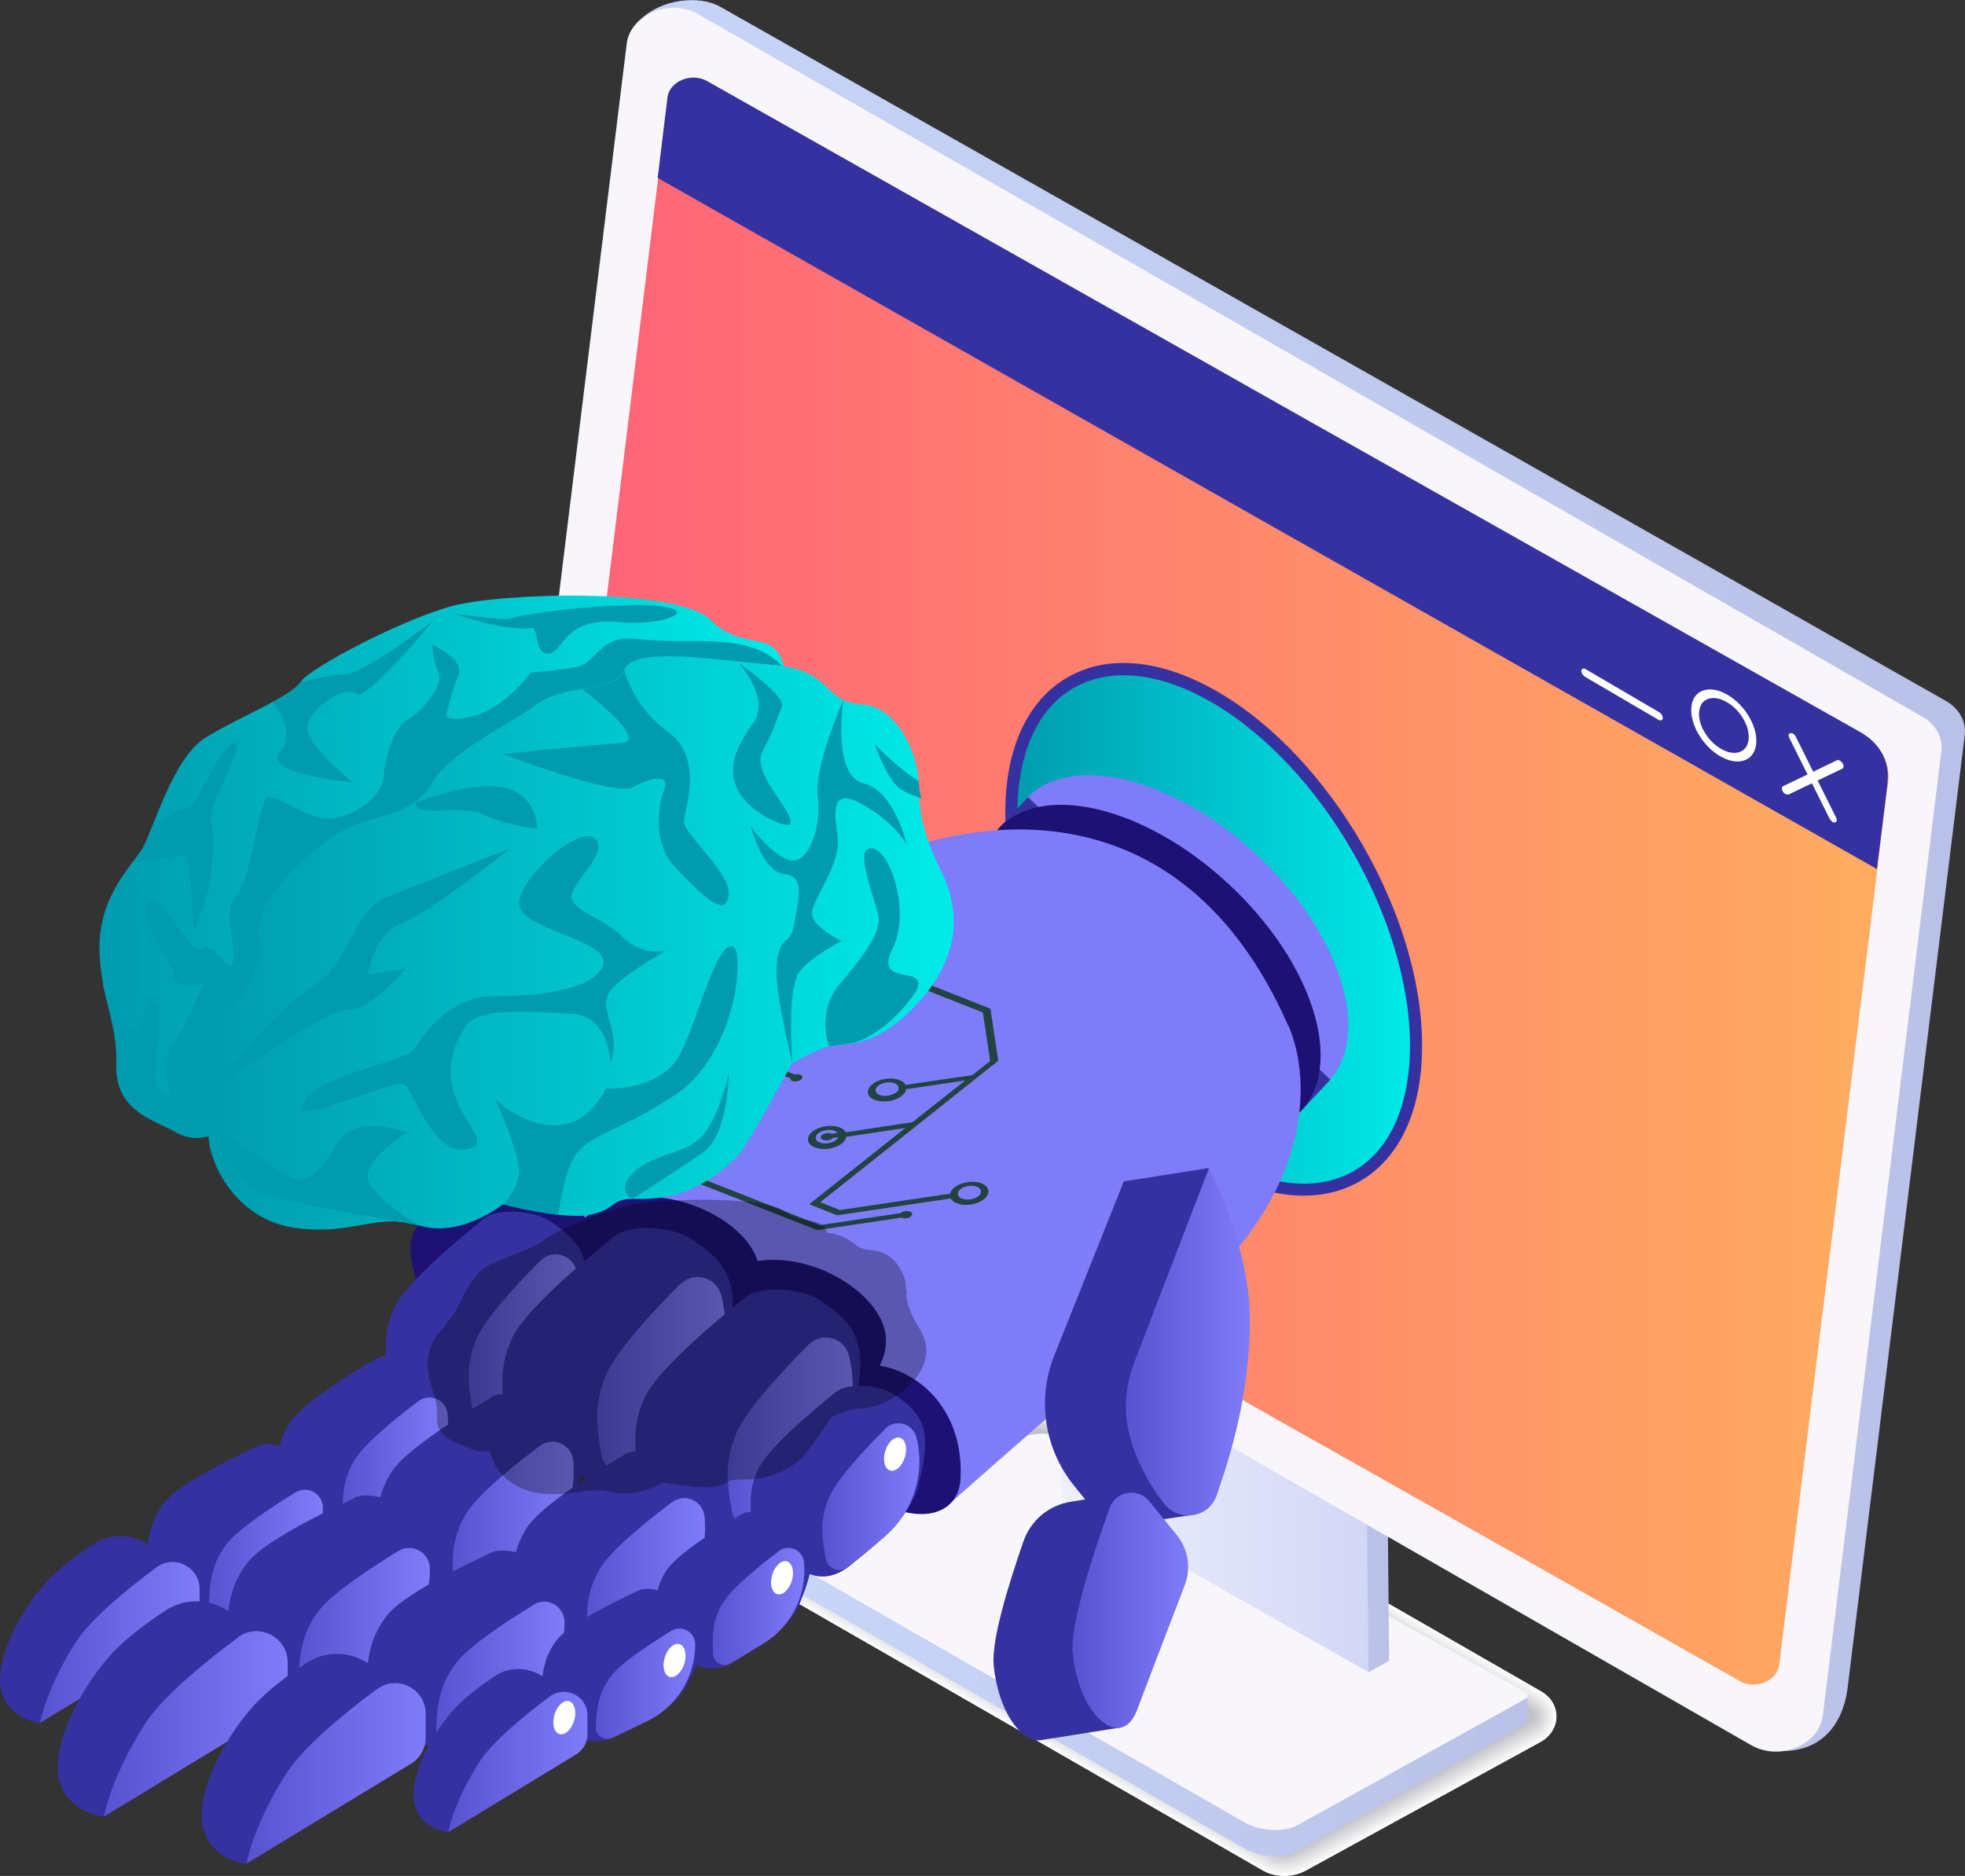 <?xml version="1.0" encoding="UTF-8"?>
<svg xmlns="http://www.w3.org/2000/svg" xmlns:xlink="http://www.w3.org/1999/xlink" viewBox="0 0 78.07 74.54">
  <rect x="0" y="0" width="78.07" height="74.54" fill="#333333" stroke="none"/>
  <defs>
    <style>
      .cls-1 {
        fill: #d1d1d5;
      }

      .cls-1, .cls-2, .cls-3, .cls-4, .cls-5, .cls-6, .cls-7, .cls-8, .cls-9, .cls-10, .cls-11, .cls-12, .cls-13, .cls-14, .cls-15, .cls-16, .cls-17, .cls-18, .cls-19, .cls-20, .cls-21, .cls-22, .cls-23, .cls-24, .cls-25, .cls-26, .cls-27, .cls-28, .cls-29, .cls-30, .cls-31, .cls-32, .cls-33, .cls-34, .cls-35, .cls-36, .cls-37, .cls-38, .cls-39, .cls-40, .cls-41, .cls-42, .cls-43, .cls-44, .cls-45, .cls-46, .cls-47, .cls-48, .cls-49, .cls-50, .cls-51, .cls-52, .cls-53, .cls-54, .cls-55, .cls-56, .cls-57, .cls-58, .cls-59, .cls-60, .cls-61, .cls-62, .cls-63, .cls-64, .cls-65, .cls-66, .cls-67, .cls-68, .cls-69, .cls-70, .cls-71, .cls-72, .cls-73, .cls-74, .cls-75, .cls-76, .cls-77, .cls-78, .cls-79, .cls-80, .cls-81, .cls-82, .cls-83, .cls-84, .cls-85, .cls-86, .cls-87, .cls-88, .cls-89, .cls-90, .cls-91, .cls-92, .cls-93, .cls-94, .cls-95, .cls-96, .cls-97 {
        stroke-width: 0px;
      }

      .cls-2 {
        fill: #dbdbde;
      }

      .cls-3 {
        fill: #dfdfe2;
      }

      .cls-4 {
        fill: #e7e8ea;
      }

      .cls-5 {
        fill: #f7f7f8;
      }

      .cls-6 {
        fill: #d0d1d4;
      }

      .cls-7 {
        fill: url(#_Áåçûìÿííûé_ãðàäèåíò_15-15);
      }

      .cls-8 {
        fill: url(#_Áåçûìÿííûé_ãðàäèåíò_15-17);
      }

      .cls-9 {
        fill: #c6c7cb;
      }

      .cls-10 {
        fill: url(#_Áåçûìÿííûé_ãðàäèåíò_15-10);
      }

      .cls-11 {
        fill: #cecfd3;
      }

      .cls-12 {
        fill: #000;
      }

      .cls-13 {
        fill: #7f7cf9;
      }

      .cls-14 {
        fill: #c7c8cc;
      }

      .cls-15 {
        fill: #fcfcfc;
      }

      .cls-16 {
        fill: #f4f4f5;
      }

      .cls-17 {
        fill: url(#_Áåçûìÿííûé_ãðàäèåíò_42);
      }

      .cls-18 {
        fill: #fafafb;
      }

      .cls-19 {
        fill: #e8e9eb;
      }

      .cls-20 {
        fill: #eeeff0;
      }

      .cls-21 {
        fill: #dedee1;
      }

      .cls-22 {
        fill: #e5e6e8;
      }

      .cls-23 {
        fill: #d4d4d8;
      }

      .cls-24 {
        fill: url(#_Áåçûìÿííûé_ãðàäèåíò_37);
      }

      .cls-25 {
        fill: #214342;
      }

      .cls-26 {
        fill: #c2c3c8;
      }

      .cls-98 {
        isolation: isolate;
      }

      .cls-27 {
        fill: #e0e0e3;
      }

      .cls-28 {
        fill: url(#_Áåçûìÿííûé_ãðàäèåíò_15-2);
      }

      .cls-29 {
        fill: #f1f1f3;
      }

      .cls-30 {
        fill: #f6f6f7;
      }

      .cls-31 {
        fill: url(#_Áåçûìÿííûé_ãðàäèåíò_15-6);
      }

      .cls-32 {
        fill: #c1c2c7;
      }

      .cls-33 {
        fill: url(#_Áåçûìÿííûé_ãðàäèåíò_15-14);
      }

      .cls-34 {
        fill: url(#_Áåçûìÿííûé_ãðàäèåíò_31-2);
      }

      .cls-35 {
        fill: #e1e2e4;
      }

      .cls-36 {
        fill: #f8f6fb;
      }

      .cls-37 {
        fill: #c8c9cd;
      }

      .cls-38 {
        fill: #e3e4e6;
      }

      .cls-39 {
        fill: #fbfbfb;
      }

      .cls-40 {
        fill: #e9eaeb;
      }

      .cls-41 {
        fill: url(#_Áåçûìÿííûé_ãðàäèåíò_15-5);
      }

      .cls-42 {
        fill: #f8f8f9;
      }

      .cls-43 {
        fill: url(#_Áåçûìÿííûé_ãðàäèåíò_15);
      }

      .cls-44 {
        fill: #cacbcf;
      }

      .cls-45 {
        fill: url(#_Áåçûìÿííûé_ãðàäèåíò_15-13);
      }

      .cls-46 {
        fill: #eaebec;
      }

      .cls-47 {
        fill: #d3d3d7;
      }

      .cls-48 {
        fill: #fdfdfd;
      }

      .cls-49 {
        fill: #dddde0;
      }

      .cls-50 {
        fill: #ebeced;
      }

      .cls-51 {
        fill: #f5f5f6;
      }

      .cls-99 {
        opacity: .3;
      }

      .cls-52 {
        fill: #cfd0d3;
      }

      .cls-53 {
        fill: #c5c6cb;
      }

      .cls-54 {
        fill: url(#_Áåçûìÿííûé_ãðàäèåíò_15-16);
      }

      .cls-55 {
        fill: #3531a1;
      }

      .cls-56 {
        fill: #c3c4c9;
      }

      .cls-57 {
        fill: url(#_Áåçûìÿííûé_ãðàäèåíò_15-18);
      }

      .cls-58 {
        fill: url(#_Áåçûìÿííûé_ãðàäèåíò_20);
      }

      .cls-59 {
        fill: #cdced2;
      }

      .cls-60 {
        fill: #c4c5ca;
      }

      .cls-61 {
        fill: url(#_Áåçûìÿííûé_ãðàäèåíò_15-12);
      }

      .cls-62 {
        fill: url(#_Áåçûìÿííûé_ãðàäèåíò_15-9);
      }

      .cls-63 {
        fill: #d8d8db;
      }

      .cls-64 {
        fill: #cbccd0;
      }

      .cls-65 {
        fill: #e2e3e5;
      }

      .cls-66 {
        fill: #e4e5e7;
      }

      .cls-67 {
        fill: url(#_Áåçûìÿííûé_ãðàäèåíò_31-3);
      }

      .cls-68 {
        fill: #d9d9dc;
      }

      .cls-69 {
        fill: #dadadd;
      }

      .cls-70 {
        fill: #d2d2d6;
      }

      .cls-71 {
        fill: url(#_Áåçûìÿííûé_ãðàäèåíò_15-8);
      }

      .cls-72 {
        fill: url(#_Áåçûìÿííûé_ãðàäèåíò_15-7);
      }

      .cls-73 {
        fill: #cccdd1;
      }

      .cls-74 {
        fill: url(#_Áåçûìÿííûé_ãðàäèåíò_15-4);
      }

      .cls-75 {
        fill: #e6e7e9;
      }

      .cls-76 {
        fill: #d6d6da;
      }

      .cls-77 {
        fill: #f9f9fa;
      }

      .cls-78 {
        fill: #ecedee;
      }

      .cls-79 {
        fill: #e0e1e3;
      }

      .cls-80 {
        fill: url(#_Áåçûìÿííûé_ãðàäèåíò_31);
      }

      .cls-81 {
        fill: #fff;
      }

      .cls-82 {
        fill: #1d1273;
      }

      .cls-83 {
        fill: url(#_Áåçûìÿííûé_ãðàäèåíò_15-11);
      }

      .cls-84 {
        fill: url(#_Áåçûìÿííûé_ãðàäèåíò_20-3);
      }

      .cls-85 {
        fill: #f0f0f2;
      }

      .cls-86 {
        fill: #edeeef;
      }

      .cls-87 {
        fill: url(#_Áåçûìÿííûé_ãðàäèåíò_15-3);
      }

      .cls-88 {
        fill: #009bae;
      }

      .cls-89 {
        fill: url(#_Áåçûìÿííûé_ãðàäèåíò_20-2);
      }

      .cls-90 {
        fill: #d5d5d9;
      }

      .cls-91 {
        fill: #dcdcdf;
      }

      .cls-92 {
        fill: #f3f3f4;
      }

      .cls-100 {
        mix-blend-mode: multiply;
      }

      .cls-93 {
        fill: #c9cace;
      }

      .cls-94 {
        fill: #eff0f1;
      }

      .cls-95 {
        fill: #fefefe;
      }

      .cls-96 {
        fill: #f2f2f3;
      }

      .cls-97 {
        fill: #d7d7db;
      }
    </style>
    <linearGradient id="_Áåçûìÿííûé_ãðàäèåíò_31" data-name="Áåçûìÿííûé ãðàäèåíò 31" x1="-26.91" y1="65.87" x2="2.22" y2="65.87" gradientTransform="translate(58.48)" gradientUnits="userSpaceOnUse">
      <stop offset="0" stop-color="#c8d6f9"/>
      <stop offset="1" stop-color="#bac1e8"/>
    </linearGradient>
    <linearGradient id="_Áåçûìÿííûé_ãðàäèåíò_31-2" data-name="Áåçûìÿííûé ãðàäèåíò 31" x1="-15.62" y1="52.51" x2="-3.29" y2="52.51" xlink:href="#_Áåçûìÿííûé_ãðàäèåíò_31"/>
    <linearGradient id="_Áåçûìÿííûé_ãðàäèåíò_42" data-name="Áåçûìÿííûé ãðàäèåíò 42" x1="-16.43" y1="52.74" x2="-4.09" y2="52.74" gradientTransform="translate(58.48)" gradientUnits="userSpaceOnUse">
      <stop offset="0" stop-color="#f0f0fb"/>
      <stop offset="1" stop-color="#d2d7f6"/>
    </linearGradient>
    <linearGradient id="_Áåçûìÿííûé_ãðàäèåíò_31-3" data-name="Áåçûìÿííûé ãðàäèåíò 31" x1="-37.38" y1="34.79" x2="19.6" y2="34.79" xlink:href="#_Áåçûìÿííûé_ãðàäèåíò_31"/>
    <linearGradient id="_Áåçûìÿííûé_ãðàäèåíò_37" data-name="Áåçûìÿííûé ãðàäèåíò 37" x1="-36.26" y1="35.02" x2="16.55" y2="35.02" gradientTransform="translate(58.48)" gradientUnits="userSpaceOnUse">
      <stop offset="0" stop-color="#ff6279"/>
      <stop offset="1" stop-color="#ffad60"/>
    </linearGradient>
    <linearGradient id="_Áåçûìÿííûé_ãðàäèåíò_20" data-name="Áåçûìÿííûé ãðàäèåíò 20" x1="40.18" y1="36.93" x2="56.25" y2="36.93" gradientUnits="userSpaceOnUse">
      <stop offset="0" stop-color="#009bae"/>
      <stop offset="1" stop-color="#00ebe9"/>
    </linearGradient>
    <linearGradient id="_Áåçûìÿííûé_ãðàäèåíò_15" data-name="Áåçûìÿííûé ãðàäèåíò 15" x1="18.62" y1="53.19" x2="23.03" y2="53.19" gradientUnits="userSpaceOnUse">
      <stop offset="0" stop-color="#5752d0"/>
      <stop offset="1" stop-color="#7f7cf9"/>
    </linearGradient>
    <linearGradient id="_Áåçûìÿííûé_ãðàäèåíò_15-2" data-name="Áåçûìÿííûé ãðàäèåíò 15" x1="13.62" y1="58.19" x2="17.8" y2="58.19" xlink:href="#_Áåçûìÿííûé_ãðàäèåíò_15"/>
    <linearGradient id="_Áåçûìÿííûé_ãðàäèåíò_15-3" data-name="Áåçûìÿííûé ãðàäèåíò 15" x1="8.3" y1="61.7" x2="12.83" y2="61.7" xlink:href="#_Áåçûìÿííûé_ãðàäèåíò_15"/>
    <linearGradient id="_Áåçûìÿííûé_ãðàäèåíò_15-4" data-name="Áåçûìÿííûé ãðàäèåíò 15" x1="1.59" y1="65.26" x2="7.93" y2="65.26" xlink:href="#_Áåçûìÿííûé_ãðàäèåíò_15"/>
    <linearGradient id="_Áåçûìÿííûé_ãðàäèåíò_15-5" data-name="Áåçûìÿííûé ãðàäèåíò 15" x1="23.73" y1="54.6" x2="28.82" y2="54.6" xlink:href="#_Áåçûìÿííûé_ãðàäèåíò_15"/>
    <linearGradient id="_Áåçûìÿííûé_ãðàäèåíò_15-6" data-name="Áåçûìÿííûé ãðàäèåíò 15" x1="17.98" y1="60.35" x2="22.8" y2="60.35" xlink:href="#_Áåçûìÿííûé_ãðàäèåíò_15"/>
    <linearGradient id="_Áåçûìÿííûé_ãðàäèåíò_15-7" data-name="Áåçûìÿííûé ãðàäèåíò 15" x1="11.85" y1="64.4" x2="17.08" y2="64.4" xlink:href="#_Áåçûìÿííûé_ãðàäèåíò_15"/>
    <linearGradient id="_Áåçûìÿííûé_ãðàäèåíò_15-8" data-name="Áåçûìÿííûé ãðàäèåíò 15" x1="4.13" y1="68.5" x2="11.43" y2="68.5" xlink:href="#_Áåçûìÿííûé_ãðàäèåíò_15"/>
    <linearGradient id="_Áåçûìÿííûé_ãðàäèåíò_15-9" data-name="Áåçûìÿííûé ãðàäèåíò 15" x1="28.92" y1="56.9" x2="33.89" y2="56.9" xlink:href="#_Áåçûìÿííûé_ãðàäèåíò_15"/>
    <linearGradient id="_Áåçûìÿííûé_ãðàäèåíò_15-10" data-name="Áåçûìÿííûé ãðàäèåíò 15" x1="23.31" y1="62.52" x2="28.01" y2="62.52" xlink:href="#_Áåçûìÿííûé_ãðàäèåíò_15"/>
    <linearGradient id="_Áåçûìÿííûé_ãðàäèåíò_15-11" data-name="Áåçûìÿííûé ãðàäèåíò 15" x1="17.33" y1="66.47" x2="22.43" y2="66.47" xlink:href="#_Áåçûìÿííûé_ãðàäèåíò_15"/>
    <linearGradient id="_Áåçûìÿííûé_ãðàäèåíò_15-12" data-name="Áåçûìÿííûé ãðàäèåíò 15" x1="9.79" y1="70.47" x2="16.91" y2="70.47" xlink:href="#_Áåçûìÿííûé_ãðàäèåíò_15"/>
    <linearGradient id="_Áåçûìÿííûé_ãðàäèåíò_15-13" data-name="Áåçûìÿííûé ãðàäèåíò 15" x1="32.67" y1="59.47" x2="36.53" y2="59.47" xlink:href="#_Áåçûìÿííûé_ãðàäèåíò_15"/>
    <linearGradient id="_Áåçûìÿííûé_ãðàäèåíò_15-14" data-name="Áåçûìÿííûé ãðàäèåíò 15" x1="28.31" y1="63.83" x2="31.96" y2="63.83" xlink:href="#_Áåçûìÿííûé_ãðàäèåíò_15"/>
    <linearGradient id="_Áåçûìÿííûé_ãðàäèåíò_15-15" data-name="Áåçûìÿííûé ãðàäèåíò 15" x1="23.66" y1="66.9" x2="27.62" y2="66.9" xlink:href="#_Áåçûìÿííûé_ãðàäèåíò_15"/>
    <linearGradient id="_Áåçûìÿííûé_ãðàäèåíò_15-16" data-name="Áåçûìÿííûé ãðàäèåíò 15" x1="17.81" y1="70.01" x2="23.34" y2="70.01" xlink:href="#_Áåçûìÿííûé_ãðàäèåíò_15"/>
    <linearGradient id="_Áåçûìÿííûé_ãðàäèåíò_15-17" data-name="Áåçûìÿííûé ãðàäèåíò 15" x1="44.73" y1="53.3" x2="49.65" y2="53.3" xlink:href="#_Áåçûìÿííûé_ãðàäèåíò_15"/>
    <linearGradient id="_Áåçûìÿííûé_ãðàäèåíò_15-18" data-name="Áåçûìÿííûé ãðàäèåíò 15" x1="42.61" y1="63.99" x2="47.2" y2="63.99" xlink:href="#_Áåçûìÿííûé_ãðàäèåíò_15"/>
    <linearGradient id="_Áåçûìÿííûé_ãðàäèåíò_20-2" data-name="Áåçûìÿííûé ãðàäèåíò 20" x1="3.95" y1="34.43" x2="31.4" y2="34.43" xlink:href="#_Áåçûìÿííûé_ãðàäèåíò_20"/>
    <linearGradient id="_Áåçûìÿííûé_ãðàäèåíò_20-3" data-name="Áåçûìÿííûé ãðàäèåíò 20" x1="7.98" y1="37.47" x2="37.91" y2="37.47" xlink:href="#_Áåçûìÿííûé_ãðàäèåíò_20"/>
  </defs>
  <g class="cls-98">
    <g id="Capa_2" data-name="Capa 2">
      <g id="Layer_1" data-name="Layer 1">
        <g>
          <g>
            <g class="cls-100">
              <path class="cls-81" d="M51.02,74.54c.31,0,.6-.07.85-.21l9.33-5.11c.4-.22.63-.6.64-1.01,0-.41-.22-.78-.6-1l-19.15-11.01c-.24-.14-.54-.22-.85-.22s-.6.07-.85.21l-9.33,5.11c-.4.22-.63.6-.64,1.01,0,.41.22.78.6,1l19.15,11.01c.24.14.54.22.85.22Z"/>
              <path class="cls-95" d="M31.07,61.32c-.39.22-.63.59-.63,1,0,.4.22.77.59.99l19.15,11.01c.24.14.54.21.85.21.3,0,.6-.08.85-.21l9.32-5.11c.39-.22.63-.59.63-1,0-.4-.22-.77-.59-.99l-19.14-11.01c-.24-.14-.54-.22-.85-.22-.31,0-.6.07-.85.21l-9.33,5.11Z"/>
              <path class="cls-48" d="M31.08,61.33c-.39.21-.62.58-.62.98,0,.4.21.76.59.98l19.15,11.01c.24.14.54.21.85.21.3,0,.61-.08.84-.22l9.31-5.1c.39-.21.62-.58.62-.98,0-.4-.21-.76-.59-.98l-19.12-11c-.24-.14-.54-.22-.85-.22-.31,0-.6.07-.85.2l-9.33,5.11Z"/>
              <path class="cls-15" d="M31.08,61.34c-.38.21-.61.58-.62.97,0,.39.21.75.58.97l19.15,11.01c.24.14.54.21.85.21.29,0,.61-.09.84-.22l9.3-5.09c.38-.21.61-.58.62-.97,0-.39-.21-.75-.58-.96l-19.11-10.99c-.23-.13-.55-.23-.84-.23-.31,0-.6.06-.85.2l-9.33,5.11Z"/>
              <path class="cls-39" d="M31.09,61.35c-.38.21-.6.57-.61.96,0,.39.21.74.57.95l19.15,11.01c.24.14.54.21.85.2.29,0,.61-.09.84-.22l9.29-5.09c.38-.21.6-.57.61-.96,0-.38-.21-.74-.57-.95l-19.1-10.99c-.23-.13-.55-.23-.84-.23-.3,0-.6.06-.85.2l-9.33,5.11Z"/>
              <path class="cls-18" d="M31.1,61.37c-.37.21-.6.56-.6.95,0,.38.21.73.56.94l19.15,11.01c.24.14.54.21.85.2.28,0,.61-.1.84-.22l9.28-5.08c.37-.21.6-.56.6-.95,0-.38-.21-.73-.56-.94l-19.09-10.98c-.22-.13-.55-.23-.84-.23-.3-.01-.6.06-.85.19l-9.33,5.11Z"/>
              <path class="cls-77" d="M31.1,61.38c-.37.2-.59.55-.59.93,0,.38.21.72.56.93l19.15,11.01c.24.14.54.21.85.2.28,0,.61-.1.83-.23l9.27-5.08c.37-.2.59-.55.59-.93,0-.38-.2-.72-.56-.93l-19.08-10.97c-.22-.13-.55-.24-.84-.24-.3-.01-.6.05-.85.19l-9.33,5.11Z"/>
              <path class="cls-42" d="M31.11,61.39c-.36.2-.58.55-.59.92,0,.37.2.71.55.92l19.15,11.01c.24.14.54.21.85.19.27,0,.61-.11.83-.23l9.26-5.07c.36-.2.58-.55.59-.92,0-.37-.2-.71-.55-.92l-19.07-10.97c-.22-.13-.56-.24-.83-.24-.3-.01-.6.05-.85.19l-9.33,5.11Z"/>
              <path class="cls-5" d="M31.12,61.4c-.36.2-.58.54-.58.91,0,.37.2.7.54.9l19.15,11.01c.24.14.54.21.85.19.27,0,.61-.11.83-.23l9.25-5.06c.36-.2.58-.54.58-.91,0-.36-.2-.7-.54-.9l-19.06-10.96c-.21-.12-.56-.24-.83-.24-.3-.02-.6.05-.85.18l-9.33,5.11Z"/>
              <path class="cls-30" d="M31.12,61.42c-.36.2-.57.53-.57.9,0,.36.2.69.54.89l19.15,11.01c.24.14.54.2.85.19.26,0,.62-.12.83-.23l9.24-5.06c.36-.2.57-.53.57-.9,0-.36-.2-.69-.54-.89l-19.05-10.95c-.21-.12-.56-.24-.83-.24-.3-.02-.6.04-.85.18l-9.33,5.11Z"/>
              <path class="cls-51" d="M31.13,61.43c-.35.2-.56.53-.56.89,0,.35.19.68.53.88l19.15,11.01c.24.14.54.2.85.18.26,0,.62-.12.82-.24l9.22-5.05c.35-.19.56-.53.56-.89,0-.35-.19-.68-.53-.88l-19.03-10.95c-.2-.12-.56-.25-.83-.25-.3-.02-.6.04-.85.18l-9.33,5.11Z"/>
              <path class="cls-16" d="M31.14,61.44c-.35.19-.55.52-.56.87,0,.35.19.67.52.87l19.15,11.01c.24.14.55.2.85.18.25,0,.62-.13.82-.24l9.21-5.05c.35-.19.55-.52.56-.87,0-.35-.19-.67-.52-.87l-19.02-10.94c-.2-.12-.57-.25-.83-.25-.29-.02-.6.04-.85.17l-9.33,5.11Z"/>
              <path class="cls-92" d="M31.14,61.45c-.34.19-.55.51-.55.86,0,.34.19.66.52.85l19.15,11.01c.24.14.55.2.85.17.25,0,.62-.13.82-.24l9.2-5.04c.34-.19.55-.51.55-.86,0-.34-.19-.66-.52-.85l-19.01-10.93c-.2-.12-.57-.25-.82-.25-.29-.03-.6.03-.85.17l-9.33,5.11Z"/>
              <path class="cls-96" d="M31.15,61.47c-.34.19-.54.5-.54.85,0,.34.19.65.51.84l19.15,11.01c.24.14.55.2.85.17.25,0,.62-.14.82-.25l9.19-5.03c.34-.19.54-.5.54-.85,0-.34-.18-.65-.51-.84l-19-10.93c-.19-.11-.57-.26-.82-.26-.29-.03-.6.03-.84.17l-9.33,5.11Z"/>
              <path class="cls-29" d="M31.16,61.48c-.33.19-.53.5-.54.84,0,.34.18.64.5.83l19.15,11.01c.24.14.55.2.84.17.24,0,.62-.14.81-.25l9.18-5.03c.33-.18.53-.5.54-.84,0-.33-.18-.64-.5-.83l-18.99-10.92c-.19-.11-.58-.26-.82-.26-.29-.03-.6.03-.84.16l-9.33,5.11Z"/>
              <path class="cls-85" d="M31.16,61.49c-.33.18-.53.49-.53.82,0,.33.18.63.5.82l19.15,11.01c.24.14.55.2.84.17.24,0,.62-.15.81-.25l9.17-5.02c.33-.18.52-.49.53-.82,0-.33-.18-.63-.5-.82l-18.98-10.92c-.18-.11-.58-.26-.82-.26-.29-.03-.6.02-.84.16l-9.33,5.11Z"/>
              <path class="cls-94" d="M31.17,61.5c-.33.18-.52.48-.52.81,0,.32.18.62.49.81l19.15,11.01c.24.14.55.19.84.16.23,0,.62-.15.81-.25l9.16-5.02c.33-.18.52-.48.52-.81,0-.32-.18-.62-.49-.81l-18.97-10.91c-.18-.11-.58-.27-.82-.27-.29-.03-.6.02-.84.16l-9.33,5.11Z"/>
              <path class="cls-20" d="M31.18,61.51c-.32.18-.51.48-.51.8,0,.32.17.62.48.79l19.15,11.01c.24.14.55.19.84.16.23,0,.63-.16.81-.26l9.15-5.01c.32-.18.51-.48.51-.8,0-.32-.17-.61-.48-.79l-18.95-10.9c-.18-.1-.58-.27-.81-.27-.29-.04-.6.02-.84.15l-9.33,5.11Z"/>
              <path class="cls-86" d="M31.18,61.53c-.32.17-.5.47-.51.79,0,.31.17.61.47.78l19.15,11.01c.24.14.55.19.84.15.22,0,.63-.16.8-.26l9.14-5c.32-.17.5-.47.51-.79,0-.31-.17-.6-.47-.78l-18.94-10.89c-.17-.1-.59-.27-.81-.27-.28-.04-.6.01-.84.15l-9.33,5.11Z"/>
              <path class="cls-78" d="M31.19,61.54c-.31.17-.5.46-.5.78,0,.31.17.6.47.77l19.15,11.01c.24.14.55.19.84.15.22,0,.63-.17.8-.26l9.12-5c.31-.17.5-.46.5-.78,0-.31-.17-.59-.47-.77l-18.93-10.89c-.17-.1-.59-.28-.81-.28-.28-.04-.6.01-.84.15l-9.33,5.11Z"/>
              <path class="cls-50" d="M31.2,61.55c-.31.17-.49.45-.49.76,0,.3.17.59.46.76l19.15,11.01c.24.14.55.19.84.15.21,0,.63-.17.8-.26l9.11-4.99c.31-.17.49-.46.49-.76,0-.3-.17-.59-.46-.76l-18.92-10.88c-.17-.1-.59-.28-.81-.28-.28-.04-.6,0-.84.14l-9.33,5.11Z"/>
              <path class="cls-46" d="M31.21,61.56c-.3.17-.48.45-.49.75,0,.3.16.58.45.75l19.15,11.01c.24.14.55.19.84.14.21,0,.63-.17.8-.27l9.1-4.99c.3-.17.48-.45.48-.75,0-.3-.16-.58-.45-.74l-18.91-10.88c-.16-.09-.6-.28-.8-.28-.28-.04-.6,0-.84.14l-9.33,5.11Z"/>
              <path class="cls-40" d="M31.21,61.58c-.3.17-.47.44-.48.74,0,.29.16.57.45.73l19.15,11.01c.24.14.55.19.84.14.2,0,.63-.18.79-.27l9.09-4.98c.3-.17.47-.44.48-.74,0-.29-.16-.57-.45-.73l-18.9-10.87c-.16-.09-.6-.28-.8-.28-.28-.05-.6,0-.84.14l-9.33,5.11Z"/>
              <path class="cls-19" d="M31.22,61.59c-.29.16-.47.43-.47.73,0,.29.16.56.44.72l19.15,11.01c.23.14.56.18.84.14.2,0,.64-.18.79-.27l9.08-4.97c.29-.16.47-.43.47-.73,0-.29-.16-.56-.44-.72l-18.89-10.86c-.15-.09-.6-.29-.8-.29-.28-.05-.6,0-.84.13l-9.33,5.11Z"/>
              <path class="cls-4" d="M31.23,61.6c-.29.16-.46.43-.46.71,0,.28.16.55.43.71l19.15,11.01c.23.14.56.18.84.13.19,0,.64-.19.79-.27l9.07-4.97c.29-.16.46-.43.46-.71,0-.28-.16-.55-.43-.71l-18.88-10.86c-.15-.09-.6-.29-.8-.29-.28-.05-.6,0-.84.13l-9.33,5.11Z"/>
              <path class="cls-75" d="M31.23,61.61c-.29.16-.45.42-.46.7,0,.28.15.54.42.7l19.15,11.01c.23.14.56.18.84.13.19,0,.64-.19.79-.28l9.06-4.96c.29-.16.45-.42.46-.7,0-.28-.15-.54-.42-.69l-18.86-10.85c-.15-.09-.61-.29-.8-.29-.27-.05-.6,0-.84.13l-9.33,5.11Z"/>
              <path class="cls-22" d="M31.24,61.62c-.28.16-.45.41-.45.69,0,.27.15.53.42.68l19.15,11.01c.23.14.56.18.84.13.18,0,.64-.2.78-.28l9.05-4.96c.28-.16.45-.41.45-.69,0-.27-.15-.53-.42-.68l-18.85-10.84c-.14-.08-.61-.3-.79-.3-.27-.05-.6-.01-.84.12l-9.33,5.11Z"/>
              <path class="cls-66" d="M31.25,61.64c-.28.15-.44.41-.44.68,0,.27.15.52.41.67l19.15,11.01c.23.14.56.18.84.12.18,0,.64-.2.78-.28l9.04-4.95c.28-.15.44-.41.44-.68,0-.27-.15-.52-.41-.67l-18.84-10.84c-.14-.08-.61-.3-.79-.3-.27-.06-.6-.01-.84.12l-9.33,5.11Z"/>
              <path class="cls-38" d="M31.25,61.65c-.27.15-.43.4-.43.67,0,.26.15.51.4.66l19.15,11.01c.23.14.56.18.84.12.17,0,.64-.21.78-.29l9.03-4.94c.27-.15.43-.4.43-.67,0-.26-.14-.51-.4-.66l-18.83-10.83c-.14-.08-.62-.3-.79-.3-.27-.06-.6-.02-.84.12l-9.33,5.11Z"/>
              <path class="cls-65" d="M31.26,61.66c-.27.15-.42.39-.43.65,0,.26.14.5.4.65l19.15,11.01c.23.14.56.18.84.12.17,0,.64-.21.78-.29l9.01-4.94c.27-.15.42-.39.43-.65,0-.26-.14-.5-.4-.65l-18.82-10.82c-.13-.08-.62-.31-.79-.31-.27-.06-.6-.02-.84.11l-9.33,5.11Z"/>
              <path class="cls-35" d="M31.27,61.67c-.26.15-.42.38-.42.64,0,.25.14.49.39.63l19.15,11.01c.23.13.56.17.84.11.16,0,.65-.22.77-.29l9-4.93c.26-.15.42-.38.42-.64,0-.25-.14-.49-.39-.63l-18.81-10.82c-.13-.07-.62-.31-.79-.31-.27-.06-.6-.02-.84.11l-9.33,5.11Z"/>
              <path class="cls-79" d="M31.27,61.69c-.26.14-.41.38-.41.63,0,.25.14.48.38.62l19.15,11.01c.23.14.56.17.84.11.16,0,.65-.22.77-.29l8.99-4.92c.26-.14.41-.38.41-.63,0-.25-.14-.48-.38-.62l-18.8-10.81c-.12-.07-.62-.31-.78-.31-.27-.06-.6-.03-.84.11l-9.33,5.11Z"/>
              <path class="cls-27" d="M31.28,61.7c-.25.14-.4.37-.41.62,0,.24.13.47.38.61l19.15,11.01c.23.13.56.17.84.11.15,0,.65-.23.77-.3l8.98-4.92c.25-.14.4-.37.41-.62,0-.24-.13-.47-.38-.61l-18.79-10.8c-.12-.07-.63-.32-.78-.32-.26-.07-.6-.03-.84.1l-9.33,5.11Z"/>
              <path class="cls-3" d="M31.29,61.71c-.25.14-.4.36-.4.6,0,.24.13.46.37.6l19.15,11.01c.23.14.57.17.84.1.15,0,.65-.23.77-.3l8.97-4.91c.25-.14.39-.36.4-.6,0-.24-.13-.46-.37-.6l-18.77-10.8c-.12-.07-.63-.32-.78-.32-.26-.07-.6-.03-.84.1l-9.33,5.11Z"/>
              <path class="cls-21" d="M31.29,61.72c-.25.14-.39.36-.39.59,0,.23.13.45.36.59l19.15,11.01c.23.13.57.17.84.1.14,0,.65-.24.76-.3l8.96-4.91c.25-.14.39-.36.39-.59,0-.23-.13-.45-.36-.59l-18.76-10.79c-.11-.07-.63-.32-.78-.32-.26-.07-.6-.04-.83.1l-9.33,5.11Z"/>
              <path class="cls-49" d="M31.3,61.74c-.24.13-.38.35-.38.58,0,.23.13.44.36.57l19.15,11.01c.23.13.57.17.84.1.14,0,.65-.24.76-.3l8.95-4.9c.24-.13.38-.35.38-.58,0-.23-.13-.44-.36-.57l-18.75-10.78c-.11-.06-.63-.33-.77-.33-.26-.07-.6-.04-.83.09l-9.33,5.11Z"/>
              <path class="cls-91" d="M31.31,61.75c-.24.13-.37.34-.38.57,0,.22.12.43.35.56l19.15,11.01c.23.13.57.17.84.09.13,0,.65-.25.76-.31l8.94-4.9c.24-.13.37-.34.38-.57,0-.22-.12-.43-.35-.56l-18.74-10.78c-.1-.06-.64-.33-.77-.33-.26-.07-.6-.04-.83.09l-9.33,5.11Z"/>
              <path class="cls-2" d="M31.31,61.76c-.23.13-.37.34-.37.55,0,.22.12.42.34.55l19.15,11.01c.23.13.57.16.84.09.13,0,.66-.25.76-.31l8.93-4.89c.23-.13.37-.33.37-.55,0-.22-.12-.42-.34-.55l-18.73-10.77c-.1-.06-.64-.33-.77-.33-.26-.08-.59-.05-.83.09l-9.33,5.11Z"/>
              <path class="cls-69" d="M31.32,61.77c-.23.13-.36.33-.36.54,0,.21.12.41.33.54l19.15,11.01c.23.13.57.16.83.08.12,0,.66-.26.75-.31l8.91-4.88c.23-.13.36-.33.36-.54,0-.21-.12-.41-.33-.54l-18.72-10.76c-.1-.06-.64-.33-.77-.33-.26-.08-.6-.05-.83.08l-9.33,5.11Z"/>
              <path class="cls-68" d="M31.33,61.79c-.22.12-.35.32-.36.53,0,.21.12.4.33.53l19.15,11.01c.23.13.57.16.83.08.12,0,.66-.26.75-.32l8.9-4.88c.22-.12.35-.32.36-.53,0-.21-.11-.4-.33-.52l-18.71-10.76c-.09-.05-.65-.34-.77-.34-.25-.08-.59-.05-.83.08l-9.33,5.11Z"/>
              <path class="cls-63" d="M31.33,61.8c-.22.12-.34.31-.35.52,0,.2.11.39.32.51l19.15,11.01c.23.13.57.16.83.08.11,0,.66-.27.75-.32l8.89-4.87c.22-.12.34-.31.35-.52,0-.2-.11-.39-.32-.51l-18.69-10.75c-.09-.05-.65-.34-.76-.34-.25-.08-.59-.05-.83.08l-9.33,5.11Z"/>
              <path class="cls-97" d="M31.34,61.81c-.21.12-.34.31-.34.51,0,.2.11.38.31.5l19.15,11.01c.23.13.57.16.83.07.11,0,.66-.27.75-.32l8.88-4.87c.22-.12.34-.31.34-.51,0-.2-.11-.38-.31-.5l-18.68-10.75c-.08-.05-.65-.34-.76-.34-.25-.08-.59-.06-.83.07l-9.33,5.11Z"/>
              <path class="cls-76" d="M31.35,61.82c-.21.12-.33.3-.33.49,0,.19.11.37.31.49l19.15,11.01c.23.13.57.16.83.07.1,0,.66-.28.75-.32l8.87-4.86c.21-.12.33-.3.33-.49,0-.19-.11-.37-.31-.49l-18.67-10.74c-.08-.05-.66-.35-.76-.35-.25-.09-.59-.06-.83.07l-9.33,5.11Z"/>
              <path class="cls-90" d="M31.36,61.83c-.21.11-.32.29-.33.48,0,.19.1.36.3.48l19.15,11.01c.23.13.57.16.83.07.1,0,.67-.28.74-.33l8.86-4.85c.21-.11.32-.29.33-.48,0-.19-.1-.36-.3-.47l-18.66-10.73c-.08-.04-.66-.35-.76-.35-.25-.09-.59-.06-.83.07l-9.33,5.11Z"/>
              <path class="cls-23" d="M31.36,61.85c-.2.11-.32.29-.32.47,0,.18.1.35.29.46l19.15,11.01c.23.13.57.16.83.06.09,0,.67-.29.74-.33l8.85-4.85c.2-.11.32-.29.32-.47,0-.18-.1-.35-.29-.46l-18.65-10.73c-.07-.04-.66-.35-.75-.35-.25-.09-.59-.07-.83.06l-9.33,5.11Z"/>
              <path class="cls-47" d="M31.37,61.86c-.2.11-.31.28-.31.46,0,.18.1.34.29.45l19.15,11.01c.23.13.58.15.83.06.09,0,.67-.29.74-.33l8.84-4.84c.2-.11.31-.28.31-.46,0-.18-.1-.34-.28-.45l-18.64-10.72c-.07-.04-.66-.36-.75-.36-.25-.09-.59-.07-.83.06l-9.33,5.11Z"/>
              <path class="cls-70" d="M31.38,61.87c-.19.11-.3.27-.3.45,0,.17.1.33.28.44l19.15,11.01c.23.13.58.15.83.06.08,0,.67-.3.73-.33l8.83-4.84c.19-.11.3-.27.3-.45,0-.17-.1-.33-.28-.44l-18.63-10.71c-.07-.04-.67-.36-.75-.36-.25-.09-.59-.07-.83.06l-9.33,5.11Z"/>
              <path class="cls-1" d="M31.38,61.88c-.19.1-.29.26-.3.43,0,.17.09.32.27.43l19.15,11.01c.23.13.58.15.83.05.08,0,.67-.3.73-.34l8.82-4.83c.19-.1.29-.26.3-.43,0-.17-.09-.32-.27-.43l-18.62-10.71c-.06-.04-.67-.36-.75-.36-.24-.1-.59-.08-.83.05l-9.33,5.11Z"/>
              <path class="cls-6" d="M31.39,61.9c-.18.1-.29.26-.29.42,0,.16.09.31.26.42l19.15,11.01c.23.13.58.15.83.05.07,0,.67-.31.73-.34l8.8-4.82c.18-.1.29-.26.29-.42,0-.16-.09-.31-.26-.41l-18.6-10.7c-.06-.03-.67-.37-.75-.37-.24-.1-.59-.08-.83.05l-9.33,5.11Z"/>
              <path class="cls-52" d="M31.4,61.91c-.18.1-.28.25-.28.41,0,.16.09.3.26.4l19.15,11.01c.23.13.58.15.83.05.07,0,.67-.31.73-.34l8.79-4.82c.18-.1.28-.25.28-.41,0-.16-.09-.3-.26-.4l-18.59-10.69c-.05-.03-.67-.37-.74-.37-.24-.1-.59-.08-.83.05l-9.33,5.11Z"/>
              <path class="cls-11" d="M31.4,61.92c-.18.1-.27.24-.28.4,0,.15.09.29.25.39l19.15,11.01c.22.13.58.15.83.04.06,0,.67-.32.72-.34l8.78-4.81c.18-.1.27-.24.28-.4,0-.15-.08-.29-.25-.39l-18.58-10.69s-.68-.37-.74-.37c-.24-.1-.59-.09-.83.04l-9.33,5.11Z"/>
              <path class="cls-59" d="M31.41,61.93c-.17.09-.27.24-.27.38,0,.15.08.29.24.38l19.15,11.01c.22.13.58.15.83.04.06,0,.68-.32.72-.35l8.77-4.8c.17-.09.27-.24.27-.38,0-.15-.08-.28-.24-.38l-18.57-10.68s-.68-.37-.74-.37c-.24-.1-.59-.09-.83.04l-9.33,5.11Z"/>
              <path class="cls-73" d="M31.42,61.95c-.17.09-.26.23-.26.37,0,.14.08.28.24.37l19.15,11.01c.22.13.58.14.83.04.05,0,.68-.33.72-.35l8.76-4.8c.17-.09.26-.23.26-.37,0-.14-.08-.27-.24-.37l-18.56-10.67s-.68-.38-.74-.38c-.24-.11-.59-.09-.83.04l-9.33,5.11Z"/>
              <path class="cls-64" d="M31.42,61.96c-.16.09-.25.22-.25.36,0,.14.08.27.23.35l19.15,11.01c.22.13.58.14.83.03.05,0,.68-.33.72-.35l8.75-4.79c.16-.09.25-.22.25-.36,0-.14-.08-.26-.23-.35l-18.55-10.67s-.69-.38-.74-.38c-.23-.11-.59-.1-.83.03l-9.33,5.11Z"/>
              <path class="cls-44" d="M31.43,61.97c-.16.09-.24.21-.25.35,0,.13.08.26.22.34l19.15,11.01c.22.13.58.14.83.03.04,0,.68-.34.72-.36l8.74-4.79c.16-.09.24-.21.25-.35,0-.13-.07-.25-.22-.34l-18.54-10.66s-.69-.38-.73-.38c-.23-.11-.59-.1-.83.03l-9.33,5.11Z"/>
              <path class="cls-93" d="M31.44,61.98c-.15.08-.24.21-.24.33,0,.12.07.25.22.33l19.15,11.01c.22.13.58.14.83.03.04,0,.68-.34.71-.36l8.73-4.78c.15-.08.24-.21.24-.33,0-.12-.07-.25-.21-.33l-18.52-10.65s-.69-.39-.73-.39c-.23-.11-.59-.1-.83.03l-9.33,5.11Z"/>
              <path class="cls-37" d="M31.44,61.99c-.15.08-.23.2-.23.32,0,.12.07.24.21.32l19.15,11.01c.22.13.58.14.83.02.04,0,.68-.35.71-.36l8.72-4.77c.15-.08.23-.2.23-.32,0-.12-.07-.23-.21-.32l-18.51-10.65s-.69-.39-.73-.39c-.23-.12-.59-.11-.83.02l-9.33,5.11Z"/>
              <path class="cls-14" d="M31.45,62.01c-.14.08-.22.19-.22.31,0,.11.07.23.2.3l19.15,11.01c.22.13.58.14.83.02.03,0,.68-.35.71-.36l8.71-4.77c.14-.08.22-.19.22-.31,0-.11-.07-.22-.2-.3l-18.5-10.64s-.7-.39-.73-.39c-.23-.12-.59-.11-.83.02l-9.33,5.11Z"/>
              <path class="cls-9" d="M31.46,62.02c-.14.08-.21.19-.22.3,0,.11.06.22.2.29l19.15,11.01c.22.13.58.13.83.02.02,0,.69-.36.71-.37l8.69-4.76c.14-.08.21-.19.22-.3,0-.11-.06-.21-.19-.29l-18.49-10.63s-.7-.4-.72-.4c-.23-.12-.59-.11-.83.02l-9.33,5.11Z"/>
              <path class="cls-53" d="M31.46,62.03c-.14.08-.21.18-.21.29,0,.1.06.21.19.28l19.15,11.01c.22.13.59.13.83.01.02,0,.69-.36.7-.37l8.68-4.76c.14-.08.21-.18.21-.29,0-.1-.06-.21-.19-.28l-18.48-10.63s-.7-.4-.72-.4c-.23-.12-.59-.12-.83.01l-9.33,5.11Z"/>
              <path class="cls-60" d="M31.47,62.04c-.13.07-.2.17-.2.27,0,.1.06.2.18.27l19.15,11.01c.22.13.59.13.83,0,.01,0,.69-.37.7-.37l8.67-4.75c.13-.07.2-.17.2-.27,0-.1-.06-.2-.18-.27l-18.47-10.62s-.71-.4-.72-.4c-.22-.12-.59-.12-.82.01l-9.33,5.11Z"/>
              <path class="cls-56" d="M31.48,62.06c-.13.07-.19.17-.2.26,0,.09.06.19.17.26l19.15,11.01c.22.13.59.13.82,0,0,0,.69-.37.7-.37l8.66-4.75c.13-.07.19-.17.2-.26,0-.09-.06-.19-.17-.25l-18.46-10.61s-.71-.41-.72-.41c-.22-.13-.59-.12-.82,0l-9.33,5.11Z"/>
              <path class="cls-26" d="M31.49,62.07c-.12.07-.19.16-.19.25,0,.09.05.18.17.24l19.15,11.01c.22.13.59.13.82,0,0,0,.69-.38.7-.38l8.65-4.74c.12-.07.19-.16.19-.25,0-.09-.05-.18-.17-.24l-18.44-10.61s-.71-.41-.72-.41c-.22-.13-.59-.13-.82,0l-9.33,5.11Z"/>
              <path class="cls-32" d="M60.8,67.98l-19.15-11.01c-.22-.13-.59-.13-.82,0l-9.33,5.11c-.23.13-.24.34-.02.47l19.15,11.01c.22.13.59.13.82,0l9.33-5.11c.23-.13.24-.34.02-.47Z"/>
            </g>
            <path class="cls-80" d="M31.57,62.1h1.27v.23l7.58-4.11c.59-.34,1.61-.3,2.29.09l16.71,9.3v-.18h1.27v.98h0s-.03.08-.07.11l-9.04,5.01c-.55.32-1.51.28-2.15-.09l-17.8-10.22c-.05-.03-.07-.09-.06-.14h-.01v-.98Z"/>
            <path class="cls-36" d="M31.64,61.95c-.09.05-.09.19,0,.24l17.8,10.22c.64.37,1.6.41,2.15.09l9.04-5.01c.09-.05.09-.17.02-.23,0,0,0,0,0,0l-17.93-9.97c-.68-.39-1.71-.43-2.29-.09l-8.78,4.75s0,0,0,0Z"/>
            <path class="cls-34" d="M51.14,39.48h0c-4.01-2.27-8.33-.05-8.29,4.25l11.53,22.71.81-.45-.19-20.23c-.02-2.49-1.55-4.97-3.86-6.28Z"/>
            <path class="cls-17" d="M50.33,39.93h0c-4.01-2.27-8.33-.05-8.29,4.25l.14,15.34,12.19,6.92-.19-20.23c-.02-2.48-1.55-4.97-3.86-6.28Z"/>
            <path class="cls-67" d="M78.06,29.2l-4.65,37.84c-.12,1.02-.69,2.55-2.65,2.54-.24,0-.52-.03-.81-.09,0,0-.02,0-.03,0h-.02s-14.77-8.89-14.77-8.89l-.81-.49-4.55-2.73-7.65-4.6-20.27-12.19c-.53-.3-.81-.82-.75-1.35L24.99,1.71c.05-.39.24-.71.5-.97.79-.76,2.27-.95,3.11-.48l9.52,5.39,29.7,16.82,9.49,5.38c.53.3.81.82.75,1.35Z"/>
            <path class="cls-36" d="M76.38,28.48L27.75.57c-1.13-.65-2.7,0-2.85,1.16l-4.71,38.33c-.07.54.22,1.07.74,1.37l48.64,27.91c1.13.65,2.7,0,2.85-1.16l4.71-38.33c.07-.54-.22-1.07-.75-1.37Z"/>
            <path class="cls-24" d="M75.01,31.09l-.72,5.88-.62,5-.45,3.67-.83,6.7-1.7,13.81c-.08.64-.94,1-1.56.65l-2.42-1.37h0l-5.58-3.16h0l-3.81-2.15-6.38-3.6-4.23-2.4-6.27-3.54-17.11-9.66c-.77-.43-1.18-1.19-1.09-1.97L26.54,3.88c.08-.64.94-.99,1.56-.64l2.91,1.64,6.27,3.54,4.23,2.39,6.38,3.61,3.82,2.16,5.3,2.99,4.21,2.37,5.45,3.08,7.27,4.1c.76.44,1.18,1.19,1.08,1.98Z"/>
            <path class="cls-55" d="M75,31.07l-.43,3.46L26.13,7.07l.39-3.21c.09-.63.94-.99,1.57-.64l9.17,5.18,10.61,5.99,3.82,2.16,5.3,2.99,16.92,9.55c.77.43,1.18,1.18,1.08,1.97Z"/>
            <g>
              <path class="cls-81" d="M65.89,28.6l-2.92-1.71c-.08-.05-.15-.16-.14-.24,0-.08.09-.11.17-.06l2.92,1.71c.09.05.15.16.14.24,0,.08-.09.11-.17.06Z"/>
              <g>
                <path class="cls-81" d="M72.8,32.65s-.08-.07-.11-.12l-1.6-3.21c-.05-.09-.03-.18.05-.19.07-.01.17.05.21.15l1.6,3.21c.05.09.03.18-.05.19-.03,0-.07,0-.1-.02Z"/>
                <path class="cls-81" d="M70.93,31.55s-.07-.05-.09-.09c-.06-.09-.06-.19,0-.22l2.14-1.03c.06-.03.16.02.22.11.06.09.06.19,0,.22l-2.14,1.03s-.08,0-.12-.02Z"/>
              </g>
              <path class="cls-81" d="M68.64,27.61c-.71-.42-1.36-.21-1.44.46-.08.67.43,1.56,1.13,1.97.71.42,1.36.21,1.44-.46.09-.67-.43-1.56-1.13-1.97ZM69.47,29.4c-.06.51-.56.67-1.1.35-.54-.31-.93-.99-.86-1.5.06-.51.56-.67,1.1-.35.54.31.93.98.86,1.5Z"/>
            </g>
          </g>
          <g>
            <path class="cls-58" d="M48.24,27.69c4.44,2.56,8.03,8.78,8.01,13.88-.02,5.1-3.62,7.16-8.07,4.6-4.44-2.56-8.03-8.78-8.01-13.88.01-5.1,3.62-7.16,8.06-4.6Z"/>
            <path class="cls-55" d="M48.07,46.37c-4.5-2.6-8.15-8.92-8.13-14.09,0-2.55.89-4.46,2.48-5.37,1.6-.92,3.71-.72,5.95.57,4.5,2.6,8.15,8.92,8.13,14.09,0,2.55-.89,4.46-2.48,5.37-.66.38-1.41.57-2.22.57-1.15,0-2.42-.38-3.73-1.14ZM42.66,27.33c-1.44.83-2.23,2.59-2.24,4.96-.01,5.02,3.53,11.15,7.89,13.67,2.08,1.2,4.02,1.4,5.47.57,1.44-.83,2.23-2.59,2.24-4.96.01-5.02-3.53-11.15-7.89-13.67h0c-1.23-.71-2.42-1.07-3.49-1.07-.73,0-1.39.17-1.98.5Z"/>
          </g>
          <g>
            <g>
              <g>
                <path class="cls-13" d="M49.94,33.97c3.32,3.1,4.59,7.12,2.85,8.99-1.74,1.87-5.85.87-9.17-2.23-3.32-3.1-4.59-7.12-2.85-8.99,1.74-1.87,5.85-.87,9.17,2.23Z"/>
                <rect class="cls-55" x="45.42" y="29.69" width="1.7" height="16.44" transform="translate(-13.02 45.84) rotate(-46.95)"/>
                <path class="cls-82" d="M48.84,35.15c3.32,3.1,4.59,7.12,2.85,8.99-1.74,1.87-5.85.87-9.17-2.23-3.32-3.1-4.59-7.12-2.85-8.99,1.74-1.87,5.85-.87,9.17,2.23Z"/>
              </g>
              <path class="cls-13" d="M51.18,40.73c1.04,2.37.78,6.92-4.09,10.93-3.45,2.84-9.5,8.21-9.5,8.21l-3.33-1.86-10.43-5.65-7.08-3.84s12.38-11.34,16.8-13.74c4.61-2.5,13.28-3.9,17.62,5.95Z"/>
              <path class="cls-82" d="M19.02,48.38l15.48,5.79c2.8,1.09,3.37,2.47,3.63,4.06.26,1.58-.94,2.35-2.67,1.7l-16.22-6.14c-1.73-.65-2.63-2.12-2.89-3.7-.26-1.58.94-2.35,2.67-1.7Z"/>
              <path class="cls-82" d="M34.35,54.21c1.9,0,3.82,1.58,3.82,4.24,0,1.37-1.92.72-3.82.72s-3.44-1.11-3.44-2.48,1.54-2.48,3.44-2.48Z"/>
              <path class="cls-82" d="M30.73,50.06c2.18,0,4.47,1.63,4.47,3.2s-1.77,2.84-3.95,2.84-3.95-1.27-3.95-2.84,1.24-3.2,3.42-3.2Z"/>
              <path class="cls-82" d="M25.66,47.55c2.19,0,4.52,1.49,4.52,3.07s-1.78,2.86-3.97,2.86-3.97-1.28-3.97-2.86,1.23-3.07,3.43-3.07Z"/>
              <path class="cls-82" d="M20.43,47.31c1.9,0,3.44,1.11,3.44,2.48s-1.54,2.48-3.44,2.48-4.12-1.37-4.12-2.74,2.22-2.22,4.12-2.22Z"/>
              <g>
                <g>
                  <path class="cls-55" d="M19.23,48.42c.55-.44,1.97-.29,2.53.05,1.72,1.05,1.78,2,1.21,4.25-.39,1.56-2.23,2.89-3.09,3.6-.71.59-1.38.58-1.8.43l-1.71-.62c-.42-.15-.73-.52-.82-.95-.21-1.06-.42-2.04.11-3.2.42-.93,2.33-2.56,3.56-3.55Z"/>
                  <path class="cls-43" d="M21.48,50.09c.46-.47,1.26-.24,1.42.39.42,1.7-.17,3.49-1.52,4.6l-1.58,1.3c-.37.3-.93.1-1.02-.37-.18-.94-.3-1.82.17-2.86.37-.81,1.61-2.15,2.53-3.07Z"/>
                </g>
                <g>
                  <path class="cls-55" d="M14.94,53.99c.52-.31,1.69-.01,2.13.34,1.33,1.09,1.26,1.9.51,3.73-.52,1.27-2.23,2.17-3.04,2.66-.67.41-1.23.33-1.57.14l-1.37-.73c-.34-.18-.55-.52-.57-.9-.05-.92-.11-1.77.47-2.68.47-.73,2.27-1.88,3.43-2.56Z"/>
                  <path class="cls-28" d="M16.63,55.67c.45-.34,1.09-.05,1.15.5.15,1.48-.56,2.92-1.84,3.7l-1.49.91c-.35.21-.8-.03-.82-.43-.04-.81-.03-1.57.49-2.39.41-.64,1.62-1.62,2.51-2.29Z"/>
                </g>
                <g>
                  <path class="cls-55" d="M10.22,57.46c.55-.25,1.69.16,2.08.55,1.21,1.21,1.06,2.02.14,3.76-.64,1.21-2.43,1.94-3.29,2.35-.71.34-1.26.2-1.57-.01l-1.29-.86c-.32-.21-.5-.57-.48-.95.04-.92.06-1.77.74-2.62.54-.68,2.45-1.64,3.67-2.21Z"/>
                  <path class="cls-87" d="M11.74,59.3c.48-.29,1.09.05,1.09.61,0,1.49-.85,2.85-2.19,3.5l-1.57.76c-.37.18-.79-.1-.77-.51.04-.81.12-1.57.72-2.33.47-.59,1.77-1.45,2.72-2.03Z"/>
                </g>
                <g>
                  <path class="cls-55" d="M3.72,61.35c.61-.4,1.39-.42,2.03-.06l1.57.88s-1.39.9-2.6,2.19c-1.21,1.28-3.13,4.1-3.13,4.1,0,0-1.22-.11-1.53-1.25-.31-1.14.65-3.07,1.71-4.27.55-.62,1.32-1.19,1.95-1.59Z"/>
                  <path class="cls-74" d="M6.21,62.28c.71-.53,1.72-.02,1.72.86v.86c0,.38-.2.72-.52.92l-5.82,3.54s.24-1.38,1.43-3.22c.59-.92,2.02-2.09,3.19-2.96Z"/>
                </g>
              </g>
              <g>
                <g>
                  <path class="cls-55" d="M24.44,49.11c.64-.51,2.26-.34,2.91.05,1.98,1.2,2.04,2.3,1.39,4.89-.45,1.8-2.56,3.32-3.55,4.14-.82.68-1.58.67-2.07.49l-1.96-.72c-.48-.18-.84-.59-.94-1.1-.25-1.22-.49-2.34.12-3.68.49-1.07,2.68-2.94,4.1-4.08Z"/>
                  <path class="cls-41" d="M27.03,51.03c.53-.54,1.45-.28,1.63.45.49,1.96-.19,4.01-1.75,5.29l-1.82,1.5c-.43.35-1.07.12-1.18-.42-.21-1.08-.34-2.09.2-3.29.42-.93,1.85-2.47,2.91-3.54Z"/>
                </g>
                <g>
                  <path class="cls-55" d="M19.5,55.52c.6-.35,1.95-.01,2.45.4,1.53,1.25,1.45,2.19.59,4.29-.6,1.46-2.56,2.49-3.5,3.07-.77.47-1.42.37-1.8.17l-1.57-.84c-.39-.21-.64-.6-.66-1.04-.06-1.06-.13-2.03.55-3.09.54-.84,2.62-2.16,3.95-2.95Z"/>
                  <path class="cls-31" d="M21.45,57.45c.51-.39,1.26-.06,1.32.58.17,1.71-.65,3.36-2.11,4.25l-1.72,1.04c-.4.24-.92-.03-.94-.5-.05-.93-.04-1.81.57-2.75.47-.73,1.86-1.86,2.89-2.63Z"/>
                </g>
                <g>
                  <path class="cls-55" d="M14.07,59.51c.63-.29,1.94.18,2.4.64,1.4,1.4,1.22,2.32.16,4.33-.74,1.4-2.8,2.23-3.78,2.71-.82.39-1.45.23-1.81-.01l-1.48-.99c-.36-.24-.57-.66-.56-1.1.04-1.06.07-2.04.85-3.02.62-.79,2.82-1.89,4.22-2.54Z"/>
                  <path class="cls-72" d="M15.82,61.63c.55-.34,1.26.06,1.26.71,0,1.72-.98,3.28-2.52,4.03l-1.81.87c-.42.2-.91-.12-.89-.59.04-.93.14-1.8.83-2.68.54-.68,2.04-1.67,3.13-2.34Z"/>
                </g>
                <g>
                  <path class="cls-55" d="M6.58,63.99c.7-.46,1.6-.48,2.33-.07l1.8,1.02s-1.6,1.04-2.99,2.52c-1.39,1.48-3.6,4.72-3.6,4.72,0,0-1.41-.12-1.76-1.43-.35-1.31.75-3.53,1.97-4.92.63-.71,1.52-1.37,2.24-1.83Z"/>
                  <path class="cls-71" d="M9.45,65.06c.82-.61,1.98-.02,1.98,1v.99c0,.43-.23.83-.6,1.06l-6.7,4.07s.27-1.58,1.65-3.71c.69-1.06,2.33-2.41,3.67-3.4Z"/>
                </g>
              </g>
              <g>
                <g>
                  <path class="cls-55" d="M29.62,51.55c.62-.5,2.21-.33,2.84.05,1.94,1.17,1.99,2.25,1.36,4.77-.44,1.76-2.5,3.24-3.47,4.04-.8.66-1.55.65-2.02.48l-1.92-.7c-.47-.17-.82-.58-.92-1.07-.24-1.19-.48-2.29.12-3.59.48-1.04,2.62-2.87,4-3.98Z"/>
                  <path class="cls-62" d="M32.14,53.42c.52-.52,1.41-.27,1.59.44.47,1.91-.19,3.92-1.71,5.17l-1.78,1.46c-.41.34-1.05.12-1.15-.41-.21-1.05-.33-2.04.2-3.21.41-.91,1.81-2.41,2.84-3.45Z"/>
                </g>
                <g>
                  <path class="cls-55" d="M24.79,57.8c.58-.35,1.9-.01,2.39.39,1.49,1.22,1.41,2.14.57,4.19-.58,1.43-2.5,2.43-3.41,2.99-.75.46-1.38.37-1.76.16l-1.53-.82c-.38-.2-.62-.59-.64-1.01-.06-1.04-.13-1.99.53-3.01.53-.82,2.56-2.11,3.85-2.88Z"/>
                  <path class="cls-10" d="M26.7,59.69c.5-.38,1.23-.06,1.29.56.17,1.67-.63,3.28-2.06,4.15l-1.67,1.02c-.39.24-.9-.03-.92-.49-.05-.91-.04-1.76.55-2.68.46-.72,1.82-1.82,2.82-2.57Z"/>
                </g>
                <g>
                  <path class="cls-55" d="M19.49,61.7c.61-.29,1.9.17,2.34.62,1.36,1.37,1.19,2.27.16,4.22-.72,1.36-2.73,2.17-3.69,2.64-.8.39-1.41.23-1.77-.01l-1.44-.97c-.36-.24-.56-.64-.54-1.07.04-1.04.07-1.99.83-2.95.61-.77,2.75-1.84,4.12-2.48Z"/>
                  <path class="cls-83" d="M21.2,63.76c.54-.33,1.22.06,1.23.69,0,1.67-.95,3.2-2.46,3.93l-1.77.85c-.41.2-.89-.12-.87-.57.04-.91.14-1.76.81-2.61.53-.67,1.99-1.63,3.06-2.28Z"/>
                </g>
                <g>
                  <path class="cls-55" d="M12.19,66.07c.69-.45,1.56-.47,2.28-.07l1.76.99s-1.56,1.01-2.92,2.46c-1.36,1.44-3.51,4.61-3.51,4.61,0,0-1.37-.12-1.72-1.4s.73-3.44,1.92-4.8c.62-.7,1.49-1.34,2.19-1.79Z"/>
                  <path class="cls-61" d="M14.98,67.12c.8-.6,1.93-.02,1.93.97v.96c0,.42-.22.81-.58,1.03l-6.54,3.97s.27-1.55,1.61-3.62c.67-1.03,2.27-2.35,3.58-3.32Z"/>
                </g>
              </g>
              <g>
                <g>
                  <path class="cls-55" d="M33.21,55.31c.48-.39,1.72-.26,2.21.04,1.5.91,1.55,1.75,1.06,3.7-.34,1.36-1.94,2.52-2.69,3.14-.62.52-1.2.51-1.57.37l-1.49-.54c-.37-.13-.64-.45-.71-.83-.19-.93-.37-1.78.09-2.79.37-.81,2.03-2.23,3.11-3.1Z"/>
                  <path class="cls-45" d="M35.17,56.77c.4-.41,1.1-.21,1.24.34.37,1.48-.15,3.04-1.33,4.01l-1.38,1.14c-.32.27-.81.09-.89-.32-.16-.82-.26-1.59.15-2.49.32-.71,1.41-1.87,2.21-2.68Z"/>
                </g>
                <g>
                  <path class="cls-55" d="M29.46,60.17c.45-.27,1.48,0,1.86.3,1.16.95,1.1,1.66.45,3.25-.45,1.11-1.94,1.89-2.65,2.33-.59.36-1.07.28-1.37.13l-1.19-.64c-.29-.16-.48-.46-.5-.79-.05-.81-.1-1.54.41-2.34.41-.64,1.99-1.64,2.99-2.24Z"/>
                  <path class="cls-33" d="M30.94,61.63c.39-.29.95-.05,1,.44.13,1.29-.49,2.55-1.6,3.23l-1.3.79c-.3.19-.7-.02-.71-.38-.04-.71-.03-1.37.43-2.08.36-.56,1.41-1.41,2.19-2Z"/>
                </g>
                <g>
                  <path class="cls-55" d="M25.34,63.2c.48-.22,1.47.13,1.82.48,1.06,1.06.93,1.76.12,3.28-.56,1.06-2.12,1.69-2.87,2.05-.62.3-1.1.18-1.37,0l-1.12-.75c-.28-.18-.43-.5-.42-.83.03-.81.06-1.55.64-2.29.47-.6,2.14-1.43,3.2-1.93Z"/>
                  <path class="cls-7" d="M26.67,64.8c.42-.25.95.05.95.54,0,1.3-.74,2.49-1.91,3.05l-1.37.66c-.32.15-.69-.09-.67-.45.03-.71.11-1.37.63-2.03.41-.52,1.54-1.26,2.37-1.77Z"/>
                </g>
                <g>
                  <path class="cls-55" d="M19.67,66.59c.53-.35,1.21-.36,1.77-.05l1.37.77s-1.21.79-2.27,1.91c-1.05,1.12-2.73,3.58-2.73,3.58,0,0-1.07-.09-1.33-1.09-.27-.99.57-2.67,1.5-3.73.48-.54,1.16-1.04,1.7-1.39Z"/>
                  <path class="cls-54" d="M21.84,67.41c.62-.46,1.5-.02,1.5.75v.75c0,.33-.17.63-.45.8l-5.08,3.09s.21-1.2,1.25-2.81c.52-.8,1.77-1.82,2.78-2.58Z"/>
                </g>
                <path class="cls-81" d="M27,65.33c.21.07.3.41.19.77-.11.36-.38.6-.59.53-.21-.07-.3-.41-.19-.77.11-.36.38-.6.59-.53Z"/>
                <path class="cls-81" d="M22.62,67.6c.21.07.3.41.19.77-.11.36-.38.6-.59.53-.21-.07-.3-.41-.19-.77.11-.36.37-.6.59-.53Z"/>
                <path class="cls-81" d="M31.27,62.04c.21.07.3.41.19.77-.11.36-.37.6-.59.53-.21-.07-.3-.41-.19-.77.11-.36.38-.6.59-.53Z"/>
                <path class="cls-81" d="M35.76,57.13c.22.07.3.41.19.77-.11.36-.37.6-.59.53-.21-.07-.3-.41-.19-.77.11-.36.37-.6.59-.53Z"/>
              </g>
              <path class="cls-25" d="M25.44,46.58c.28.11.69.07.97-.09l6.06,2.39,3.34-.5s0,0,.02.01c.11.04.26.02.35-.05.09-.07.08-.16-.03-.2-.11-.04-.26-.02-.35.05,0,0,0,0-.01.01l-3.21.48-5.96-2.35c.15-.17.12-.37-.07-.49l1-.79.68.27s.02.08.08.11c.11.04.26.02.35-.05.09-.07.07-.16-.03-.2-.06-.02-.14-.02-.21,0l-.68-.27,1.39-1.1.68.27s.02.08.08.11c.1.04.27.02.35-.05.09-.07.07-.16-.03-.2-.06-.02-.14-.02-.21,0l-.68-.27,1.39-1.1.68.27s.02.08.08.11c.1.04.26.02.35-.05.09-.07.07-.16-.03-.2-.06-.02-.14-.02-.21,0l-.68-.27,4.55-3.62,3.6,1.42.29,1.93-.71.56-2.65.39c-.04-.08-.12-.15-.24-.19-.32-.13-.81-.06-1.08.16-.27.22-.23.5.09.62.33.13.81.06,1.08-.16.1-.08.16-.17.17-.26l2.35-.35-2.1,1.66-2.65.4c-.04-.08-.12-.15-.24-.19-.32-.13-.81-.05-1.08.16-.27.22-.23.5.09.63.33.13.81.06,1.08-.16.1-.08.16-.17.17-.26l2.35-.35-3.82,3.03,1.11.44,4.51-.67c.04.08.12.15.24.19.33.13.81.06,1.08-.16.27-.22.23-.5-.09-.63-.32-.13-.81-.05-1.08.16-.1.08-.16.17-.17.25l-4.38.65-.78-.31,7.07-5.62-.31-2.07-3.7-1.46,1.48-1.18-.23-.09-10.6,8.42c-.31-.07-.72,0-.95.2-.27.22-.23.5.09.63ZM38.16,47.25c.16-.13.46-.17.65-.1.19.08.22.25.06.38s-.45.17-.65.1c-.19-.08-.22-.25-.06-.38ZM32.71,45.29c.11.04.27.02.35-.05,0,0,0-.01.01-.02l.24-.04s-.05.08-.09.12c-.16.13-.46.17-.65.1-.19-.08-.22-.24-.06-.37.16-.13.46-.17.65-.1.05.02.09.05.12.08l-.24.04s0,0-.02-.01c-.11-.04-.26-.02-.35.05-.09.07-.08.16.03.2ZM35.6,43.41c-.16.13-.46.17-.65.1-.19-.08-.22-.24-.06-.37.16-.13.46-.17.65-.1.2.08.22.25.06.38ZM26.18,46.14l.16-.12c.07.06.08.15.03.23l-.18-.07s0-.02,0-.03ZM25.58,46.05c.13-.1.34-.15.51-.13l-.16.12c-.07,0-.15.03-.2.07-.09.07-.08.16.03.2.06.02.13.02.21,0l.18.07c-.16.07-.38.09-.53.03-.2-.08-.22-.25-.06-.38Z"/>
              <g>
                <path class="cls-55" d="M44.66,46.94l3.37-.53-.64,13.78-3.37.51-1.35-1.67c-1.18-1.46-1.48-3.44-.78-5.18l2.76-6.91Z"/>
                <path class="cls-8" d="M48.03,46.41c.1.26,1.63,3.18,1.63,6,0,2.92-.74,5.34-1.33,7.03-.31.87-1.48,1.05-2.06.33-.51-.64-1.57-2.26-1.54-3.93.01-.59.13-1.17.34-1.72l2.96-7.7Z"/>
              </g>
              <g>
                <path class="cls-55" d="M42.54,59.67l2.33-.37-.35,9.34-3.2.51h0c-.73.07-1.66-1.12-1.84-2.98-.1-.98.58-3.19,1.18-4.92.29-.84,1.01-1.44,1.88-1.58Z"/>
                <path class="cls-57" d="M45.66,59.65l1.09,1.34c.46.56.58,1.33.32,2-.58,1.5-1.58,4.12-1.9,4.97-.61,1.6-2.3.29-2.55-2.29-.11-1.14.83-3.99,1.47-5.76.24-.67,1.12-.81,1.57-.26Z"/>
              </g>
            </g>
            <g class="cls-99">
              <path class="cls-12" d="M17.74,52.55h0s.06-.06.08-.09c0,0,0-.01.01-.01,0,0,.02-.02.03-.03.03-.03.06-.06.08-.09.02-.02.04-.05.06-.08,0-.01.01-.02.02-.03.01-.02.03-.05.05-.08,0-.01.02-.03.02-.04.02-.03.04-.07.05-.1,0-.01.01-.03.02-.04.02-.03.03-.06.05-.1,0-.02.02-.03.03-.05,0,0,0,0,0,0h0c.27-.53.65-1.27,1.19-1.54.49-.24,1.12-.46,1.59-.67.02,0,.04-.01.05-.02.03-.01.06-.03.08-.04.01,0,.03-.01.04-.02.04-.02.08-.04.11-.05,0,0,0,0,.01,0,.03-.01.06-.03.08-.04.01,0,.02-.01.03-.02.02-.01.04-.02.06-.03,0,0,.02-.01.03-.02.02-.01.03-.02.05-.03,0,0,.01-.01.02-.02.02-.02.03-.03.05-.05,0,0,0,0,0,0h0c.23-.27,2.38-1.16,3.54-1.4,1.16-.24,5.23-.34,5.99.27.75.59,1.47.14,1.7.85,1.13.15.94.65,1.79.7.89.05,1.32.95,1.34,1.41h0s0,.03,0,.04c0,.09.02.18.06.28-.02,0-.03-.01-.05-.01.03.36.14.76.52,1.37.78,1.25-.23,2.24-.96,2.73-.57.37-.98.43-1.34.46-.1.01-.17.02-.17.02h-.13s0,.01-.01.01c-.24.03-.87.31-.87.31h0s-1,1.5-1.26,1.71c-1.04.82-1.96.78-2.45.78h0c-.49,0-.37.19-.98.29-.19.03-.46.02-.74,0h0c-.05,0-.11,0-.17-.02h-.01c-.11-.01-.21-.03-.31-.04-.01,0-.02,0-.03,0-.04,0-.08-.01-.11-.02-.01,0-.02,0-.04,0-.04,0-.08-.01-.11-.02-.02,0-.05,0-.07-.01-.01,0-.02,0-.04,0-.23-.04-.39-.07-.39-.07,0,0-.98.63-1.96.39,0,0,0,0,0,0l-.51-.07c-.7-.03-1.27.24-2.36.12-1.29-.14-1.96-1.08-2.01-1.67-.02,0-.03,0-.04-.01-.21.04-.39.03-.59-.04-.06-.02-.13-.04-.19-.07-.16-.07-.39-.14-.61-.25-.07-.03-.15-.07-.22-.12-.14-.09-.27-.19-.35-.33-.09-.14-.14-.31-.13-.52h0c0-.1,0-.19,0-.27,0-.03,0-.05,0-.08,0-.06-.01-.12-.03-.18,0-.02,0-.05-.01-.07-.02-.08-.03-.15-.05-.22h0c-.02-.08-.05-.16-.07-.24-.02-.06-.04-.12-.06-.18,0-.03-.02-.05-.02-.08-.02-.08-.04-.15-.06-.23h0c-.04-.17-.07-.37-.07-.59-.01-.74.45-1.26.77-1.59Z"/>
            </g>
            <g>
              <g>
                <path class="cls-89" d="M5.62,33.79c.42-.63,1.2-3.66,2.56-4.49,1.36-.84,3.4-1.62,3.76-2.2.37-.57,4.08-2.51,6.06-3.03,1.99-.52,8.94-.73,10.24.57,1.31,1.31,2.56.26,2.93,1.93.37,1.67,1.31,7.1-7.7,11.7-9.02,4.6-13.3,6.07-14.45,6.59-.9.41-1.41.47-2.14.05-.73-.42-2.3-.78-2.25-2.61.05-1.83-.65-2.69-.68-4.6-.03-2.03,1.25-3.29,1.67-3.92Z"/>
                <path class="cls-88" d="M6.93,38.81c-.08-.55-1.68-2.62-.99-2.99.62-.33,1.61,2.28,2.08,1.89.47-.39,1.17,1.18,1.25.47.08-.71-.43-2.04.12-2.59s.85-3.41,1.18-3.87c.21-.29,1.59.81,2.46.81s2.12-.78,2.2-1.65c.08-.86.47-2.04.94-2.27.47-.24,1.49-1.33,1.25-1.88-.24-.55-.24-1.1-.24-1.1,0,0,1.33.55,1.02,1.25-.31.71-.47,1.57-.47,1.57,0,0,.24.31,1.33-.08,1.1-.39,2.04-1.65,2.04-1.65,0,0,1.17-.08,1.88-.24.71-.16.86-1.25,2.27-1.1,1.41.16,1.88.04,3.29.12,1.41.08,3.37.55,3.21,3.37-.16,2.82-4.35,11.09-11.41,14.38-7.05,3.29-11.4,2.51-12.74,1.57-.92-.65-1.25-2.59-.71-3.37.55-.78,1.18-2.35,1.18-2.35,0,0-1.1.24-1.18-.31Z"/>
                <path class="cls-88" d="M11.95,27.1s0,0,0,0c.6-.14,1.36-.31,1.77-.31.73,0,3.51-2.14,3.51-2.14,0,0-2.72,3.29-3.09,2.92-.37-.37-1.71.48-1.92,1.21-.21.73,1.81,2.31,1.81,2.31,0,0-3.61-.34-2.93-1.17.64-.79-.01-1.71-.27-2.03.54-.29.96-.56,1.11-.79Z"/>
                <path class="cls-88" d="M6.14,32.61c.21.14.94-.48,1.3-.52.47-.05,1.1-2.24,1.86-2.55.6-.24-1.07,2.48-.91,3.06.16.58,0,1.78,0,2.2s-.69,2.19-.69,2.19c0,0-.1-1.51-.15-2.09-.05-.58-.16-.94-.16-.94l-2.14.33c.14-.19.27-.35.36-.48.13-.2.3-.64.52-1.18Z"/>
                <path class="cls-88" d="M20.2,24.59c1.31-.37,6.11-.84,6.66-.32.24.23-.91.58-2.25.45-2.29-.22-2.16,1.21-2.84,1.25-.52.03-.4-1.05-.63-1.02-1.05.16-3.1-.56-3.1-.56,0,0,1.94.26,2.16.19Z"/>
                <path class="cls-88" d="M5.1,40.9c.73.29.61-1.22.86-1.17.9.16-.21,3.03.39,3.63.6.6,4.52.37,4.52.37l-.14.45c-.84.34-1.4.56-1.72.7-.9.41-1.41.47-2.14.05-.73-.42-2.3-.78-2.25-2.61.04-1.37-.35-2.2-.55-3.33.26.62.62,1.76,1.03,1.92Z"/>
              </g>
              <g>
                <path class="cls-84" d="M10.27,37.08c-.21-1.36,2.41-3.66,3.55-4.18,1.15-.52,2.61-.52,3.34-1.78.73-1.26,3.03-2.3,4.18-3.14.51-.37,1.16-.5,1.76-.6.76-.13,1.46-.24,1.69-.76.42-.94,3.34-.42,5.85-.21,2.51.21,1.99,1.46,3.56,1.57,1.57.1,2.3,2.19,2.3,3.14s.1,1.89.91,3.53c1.34,2.69-.39,4.83-1.65,5.88-1.25,1.05-2.08.92-2.82,1.05-.4.06-1.49.68-1.49.68,0,0-1.71,3.24-2.16,3.69-1.78,1.78-3.36,1.69-4.19,1.69s-.63.42-1.67.63c-1.05.21-3.45-.42-3.45-.42,0,0-1.67,1.36-3.34.84-1.67-.52-2.62.42-4.91.1-2.3-.31-3.45-2.51-3.45-3.76s-1.04-3.03.73-4.81c.84-.84,1.46-1.78,1.25-3.14Z"/>
                <path class="cls-88" d="M22.08,44.71c1.36,0,1.99-1.46,1.99-1.46,0,0,1.99.1,2.82-1.15.53-.79,1.14-3.1,1.71-4.1.13-.22.87-1.19.67.96-.13,1.35-.87,3.47-2.38,4.5-2.3,1.57-3.66,1.57-4.18,2.72-.28.62-.44,1.45-.53,2.09-1.05-.12-2.19-.41-2.19-.41,0,0,.63-.63.63-1.36s-.94-2.82-.94-2.82c0,0,1.05,1.04,2.4,1.04Z"/>
                <path class="cls-88" d="M25.27,46.49c.86-.71,2.12-.63,2.74-1.49.63-.86.94-2.35.94-2.35,0,0,0,2.43-1.02,3.14-1.02.71-2.82,1.86-2.82,1.86,0,0-.71-.44.16-1.15Z"/>
                <path class="cls-88" d="M34.91,36.45c-.08-.55-.9-2.52-.43-2.72.78-.31,1.76,2.4.98,3.97-.78,1.57,1.47.58.95,1.66-.07.15-1.05,1.57-2.38,2.04-.34.09-.85.14-.85.14l-.24.03s-.55-1.36.47-2.53c1.02-1.18,1.57-2.04,1.49-2.59Z"/>
                <path class="cls-88" d="M31.39,34.18c.71.16,1.25-1.25,1.1-2.51-.16-1.25,1.02-3.86,1.02-3.86,0,0-.47,2.99.79,3.31,1.25.31,1.72,2.43,1.72,2.43,0,0-.47-.86-1.72-1.57-1.25-.71-1.18.16-1.02,1.25.16,1.1-1.02,2.51-1.02,3.06s1.18,1.1,1.18,1.1c0,0-1.1.55-1.65,1.18-.55.63-.31,3.68-.31,3.68,0,0-.65-2.64-.63-3.68.04-1.53.55-.9.7-1.84.16-.94.47-1.92-.39-2-.86-.08-1.33-1.88-1.33-1.88,0,0,.86,1.18,1.57,1.33Z"/>
                <path class="cls-88" d="M35.82,30.54c.36.3.57.43.69.5,0,.03,0,.06,0,.09,0,.2.04.39.1.6-.24-.08-.51-.19-.76-.33-.59-.31-1.1-1.84-1.1-1.84,0,0,.39.43,1.06.98Z"/>
                <path class="cls-88" d="M13.44,45.39c.71-1.18,2.74-.39,2.74-.39,0,0-1.57.94-1.57,1.73s2.04,1.96,2.04,1.96l-3.49-.63s-2.04-.39-2.9-.7c-.86-.31-1.84-2.67-1.84-2.67,0,0,2.59,1.88,3.21,2.12.63.24,1.1-.24,1.8-1.41Z"/>
                <path class="cls-88" d="M12.42,39.2c1.49-.86,1.57-2.98,2.9-3.53,1.33-.55,4.94-1.95,4.94-1.95,0,0-3.21,2.58-4.31,2.97-1.1.39-1.33,2.04-1.33,2.04l1.49-.24s-1.33,1.65-2.35,1.65-5.59,3.4-5.59,3.4c0,0,2.77-3.48,4.26-4.34Z"/>
                <path class="cls-88" d="M16.49,41.67c.24-.55,1.49-2.08,2.98-2.08s4-.16,4.47-1.18c.47-1.02-2.98-1.41-3.29-2.35-.31-.94,2.5-3.52,3.06-2.67.4.62-1.08,1.73-1,2.28.08.55,1.24.78,2.02,1.56.78.78,1.72.55,1.72.55,0,0-1.65.94-2.12,1.49-.47.55-.16.94,0,1.72.16.78-.08,1.25-.08,1.25,0,0,0-1.88-1.57-1.96-1.57-.08-3.66-.27-4.16.47-1.89,2.84,1.28,4.46.22,4.86-1.48.56-2.26-2.2-2.65-2.51-.39-.31-4.61,1.78-4.07.76.65-1.23,4.22-1.66,4.46-2.21Z"/>
                <path class="cls-88" d="M23.12,27.39c.76-.13,1.46-.24,1.69-.76,0,0,.31,1.44,1.73,2.45,1.41,1.02.7,2.98.63,3.53-.08.55,2.4,2.46,1.65,3.29-.28.3-1.18-.55-2.04-1.49-.86-.94-.63-2.43-.39-3.05.24-.63-.55-.47-1.25-.08-.71.39-5.17-1.32-5.17-1.32,0,0,3.54-.36,4.72-.44,1.09-.08-1.22-1.88-1.55-2.13Z"/>
                <path class="cls-88" d="M19.94,31.28c1.41.24,1.41,1.65,1.41,1.65,0,0-1.02-.08-2.12-.55-1.1-.47-2.59.16-2.74-.47,0,0,2.04-.86,3.45-.63Z"/>
                <path class="cls-88" d="M29.35,26.34s1.88,1.33,1.72,1.72c-.16.39-.31.94-.78,1.8-.47.86,1.29,2.4,1.11,2.86-.1.25-1.56-.39-2.05-1.26-.51-.92-.08-1.83.55-2.69.63-.86-.16-1.96-.55-2.43Z"/>
              </g>
            </g>
          </g>
        </g>
      </g>
    </g>
  </g>
</svg>